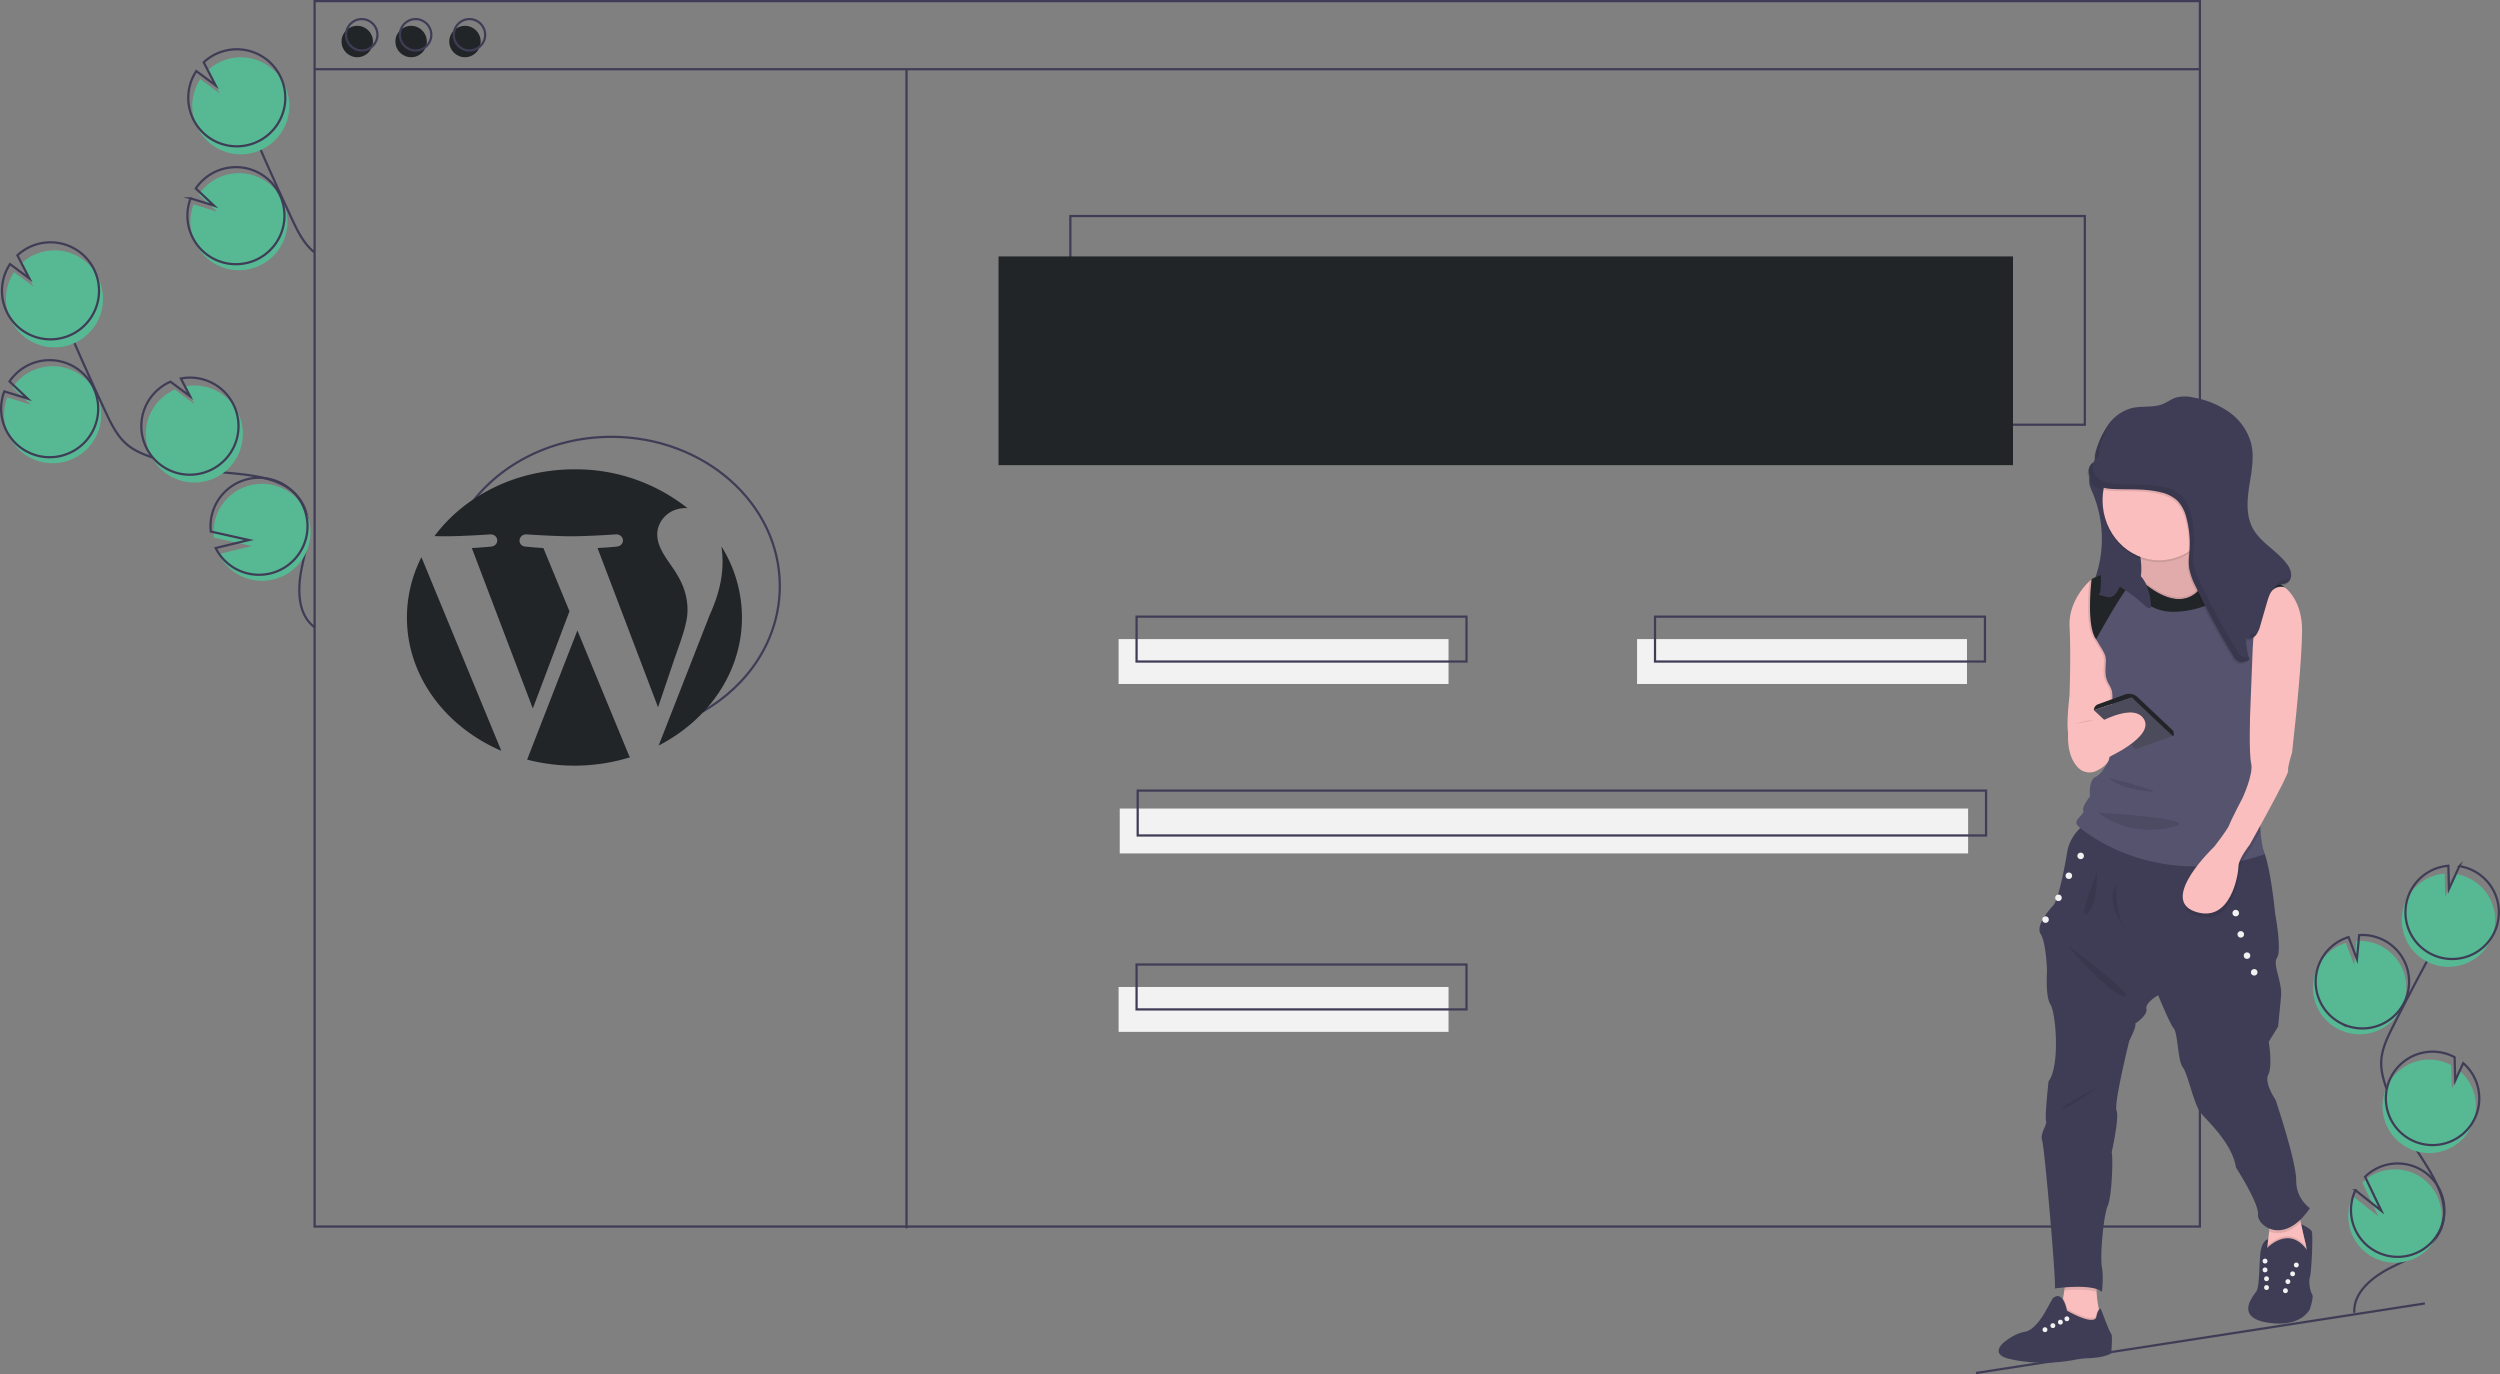 <svg xmlns="http://www.w3.org/2000/svg" data-name="Layer 1" viewBox="0 0 1113.887 612.244"><rect x="0" y="0" width="1113.887" height="612.244" fill="#808080" stroke="none"/><defs/><path fill="none" stroke="#3f3d56" stroke-miterlimit="10" d="M476.902 96.25h452v93h-452zM207.168 228.354c12.889-20.141 37.293-33.729 65.276-33.729 41.421 0 75 29.773 75 66.5 0 23.482-13.726 44.121-34.453 55.953"/><path fill="#212528" d="M444.902 114.25h452v93h-452z"/><circle cx="159.171" cy="18.5" r="7" fill="#212528"/><circle cx="183.171" cy="18.5" r="7" fill="#212528"/><circle cx="207.171" cy="18.5" r="7" fill="#212528"/><path fill="none" stroke="#3f3d56" stroke-miterlimit="10" d="M140.171.5h840v546h-840zM140.171 30.835h840"/><circle cx="161.171" cy="15.5" r="7" fill="none" stroke="#3f3d56" stroke-miterlimit="10"/><circle cx="185.171" cy="15.5" r="7" fill="none" stroke="#3f3d56" stroke-miterlimit="10"/><circle cx="209.171" cy="15.5" r="7" fill="none" stroke="#3f3d56" stroke-miterlimit="10"/><path fill="#57b894" d="M32.216 204.549a21.619 21.619 0 10-26.639-31.903l8.097 7.652L3.272 177.065a21.538 21.538 0 00.428 16.47 21.2 21.2 0 003.153 5.08 21.615 21.615 0 0025.363 5.934z"/><path fill="none" stroke="#3f3d56" stroke-miterlimit="10" d="M140.39 279.604c-7.895-5.539-7.896-17.168-5.935-26.611s4.955-19.745.503-28.3c-6.398-12.296-23.215-13.035-37.012-14.349a130.156 130.156 0 01-30.048-6.514c-3.898-1.344-7.802-2.914-10.995-5.524-4.597-3.759-7.294-9.302-9.812-14.68q-12.584-26.874-23.889-54.321"/><path fill="none" stroke="#3f3d56" stroke-miterlimit="10" d="M30.875 201.865a21.619 21.619 0 10-26.639-31.903l8.097 7.652-10.402-3.233a21.538 21.538 0 00.428 16.47 21.199 21.199 0 003.153 5.08 21.615 21.615 0 0025.363 5.934z"/><path fill="#57b894" d="M4.525 141.909a21.594 21.594 0 011.73-20.666l8.61 6.398-5.314-10.3a21.617 21.617 0 11-5.026 24.568z"/><path fill="none" stroke="#3f3d56" stroke-miterlimit="10" d="M2.735 138.332a21.594 21.594 0 011.73-20.666l8.61 6.398-5.314-10.3a21.617 21.617 0 11-5.026 24.568z"/><path fill="#57b894" d="M95.357 213.127a21.617 21.617 0 00-12.833-40.992l4.084 7.915-8.71-6.475a.376.376 0 00-.054.023 21.618 21.618 0 1017.514 39.53z"/><path fill="none" stroke="#3f3d56" stroke-miterlimit="10" d="M93.419 209.624a21.617 21.617 0 00-12.833-40.992l4.084 7.915-8.71-6.475a.378.378 0 00-.054.023 21.618 21.618 0 1017.513 39.53z"/><path fill="#57b894" d="M103.986 254.613a21.608 21.608 0 10-8.72-15.097l16.989 3.787-14.823 3.564a21.415 21.415 0 006.554 7.746z"/><path fill="none" stroke="#3f3d56" stroke-miterlimit="10" d="M102.645 251.929a21.608 21.608 0 10-8.72-15.097l16.989 3.787-14.823 3.564a21.415 21.415 0 006.554 7.746z"/><path fill="#57b894" d="M1041.557 458.39a20.812 20.812 0 108.339-39.133l-.986 10.68-3.731-9.8a20.734 20.734 0 00-12.221 10.11 20.408 20.408 0 00-1.974 5.407 20.808 20.808 0 0010.574 22.738z"/><path fill="none" stroke="#3f3d56" stroke-miterlimit="10" d="M1048.973 584.922c-.494-9.271 8.313-16.181 16.631-20.306s17.9-7.978 21.735-16.433c5.513-12.151-3.919-25.329-11.121-36.561a125.3 125.3 0 01-12.918-26.631c-1.298-3.752-2.429-7.641-2.348-11.61.116-5.716 2.713-11.052 5.29-16.155q12.88-25.498 26.954-50.369"/><path fill="none" stroke="#3f3d56" stroke-miterlimit="10" d="M1042.792 455.78a20.812 20.812 0 108.339-39.133l-.986 10.68-3.731-9.8a20.734 20.734 0 00-12.221 10.11 20.409 20.409 0 00-1.974 5.407 20.809 20.809 0 0010.574 22.738z"/><path fill="#57b894" d="M1072.552 400.199a20.788 20.788 0 0116.682-10.968l.269 10.323 4.645-10.145a20.81 20.81 0 11-21.596 10.789z"/><path fill="none" stroke="#3f3d56" stroke-miterlimit="10" d="M1074.199 396.718a20.788 20.788 0 0116.682-10.968l.269 10.323 4.645-10.145a20.81 20.81 0 11-21.596 10.789z"/><path fill="#57b894" d="M1072.572 511.314a20.81 20.81 0 0023.426-34.076l-3.569 7.796-.27-10.445a.363.363 0 00-.05-.027 20.811 20.811 0 10-19.538 36.752z"/><path fill="none" stroke="#3f3d56" stroke-miterlimit="10" d="M1074.074 507.765a20.81 20.81 0 0023.426-34.076l-3.569 7.796-.27-10.445a.364.364 0 00-.05-.027 20.811 20.811 0 10-19.538 36.752z"/><path fill="#57b894" d="M1046.275 542.499a20.801 20.801 0 106.255-15.574l7.225 15.118-11.507-9.11a20.616 20.616 0 00-1.974 9.566z"/><path fill="none" stroke="#3f3d56" stroke-miterlimit="10" d="M1047.51 539.888a20.801 20.801 0 106.255-15.574l7.225 15.118-11.507-9.11a20.617 20.617 0 00-1.974 9.566z"/><path fill="#57b894" d="M115.216 118.549a21.619 21.619 0 10-26.639-31.903l8.097 7.652L86.272 91.065a21.538 21.538 0 00.428 16.47 21.2 21.2 0 003.153 5.08 21.615 21.615 0 0025.363 5.934z"/><path fill="none" stroke="#3f3d56" stroke-miterlimit="10" d="M139.903 112.307c-4.597-3.759-7.294-9.302-9.812-14.68Q117.507 70.753 106.201 43.305"/><path fill="none" stroke="#3f3d56" stroke-miterlimit="10" d="M113.874 115.865a21.619 21.619 0 10-26.639-31.903l8.097 7.652-10.402-3.233a21.538 21.538 0 00.428 16.47 21.199 21.199 0 003.153 5.08 21.615 21.615 0 0025.363 5.934z"/><path fill="#57b894" d="M87.525 55.909a21.594 21.594 0 011.73-20.666l8.61 6.398-5.314-10.3a21.617 21.617 0 11-5.026 24.568z"/><path fill="none" stroke="#3f3d56" stroke-miterlimit="10" d="M85.735 52.332a21.594 21.594 0 011.73-20.666l8.61 6.398-5.314-10.3a21.617 21.617 0 11-5.026 24.568zM403.898 30.835v516.441"/><path fill="#f2f2f2" d="M498.402 284.75h147v20h-147zM729.402 284.75h147v20h-147z"/><path fill="none" stroke="#3f3d56" stroke-miterlimit="10" d="M506.402 274.75h147v20h-147z"/><path fill="#f2f2f2" d="M498.402 439.75h147v20h-147z"/><path fill="none" stroke="#3f3d56" stroke-miterlimit="10" d="M506.402 429.75h147v20h-147z"/><path fill="#f2f2f2" d="M498.902 360.25h378v20h-378z"/><path fill="none" stroke="#3f3d56" stroke-miterlimit="10" d="M506.902 352.25h378v20h-378zM737.402 274.75h147v20h-147z"/><path fill="#3f3d56" d="M931.067 216.187a20.521 20.521 0 001.201 3.143 52.963 52.963 0 01.653 39.866c3.588-.225 7.171.356 10.756.633s7.295.232 10.627-1.171 6.233-4.409 6.719-8.117c.655-5.007-2.989-9.374-6.188-13.174-3.26-3.872-6.409-8.143-7.374-13.194-1.06-5.551.449-12.06-3.058-16.386a3.39 3.39 0 00-1.165-.994c-1.884-.863-6.788-.836-8.684.233-2.918 1.646-4.205 5.986-3.488 9.159zM1030.371 578.328a25.204 25.204 0 01-1.178 4.907s-3.633 8.362-18.577 6.107c-9.762-1.474-9.697-6.05-8.078-9.592a22.85 22.85 0 012.665-4.148c1.452-1.963 1.308-9.452 1.819-16.283.506-6.835 3.594-7.184 3.594-7.184l.183 7.69c5.819-7.633 9.888 1.309 9.888 1.309s8.274.172 7.263-4.07c-1.078-4.518-2.687-11.672-2.687-11.672s4.004 1.858 4.728 3.167c.729 1.309-.144 18.83-.798 20.501s0 6.181.947 7.489a2.854 2.854 0 01.231 1.78z"/><path fill="#fbbebe" d="M1027.61 556.614a8.148 8.148 0 01-5.697 7.764 10.973 10.973 0 01-9.583-1.461 5.625 5.625 0 01-2.369-5.274l.231-1.932.838-7.044 1.152-9.705s12.383-6.307 11.559-3.926c-.31.89.375 4.894 1.357 9.561.698 3.337 1.544 7.01 2.29 10.124a8.068 8.068 0 01.223 1.893z"/><path d="M1009.201 556.082s10.723-12.595 19.501 1.145l-1.472 8.803h-18.029z" opacity=".1"/><path fill="#3f3d56" d="M1009.201 556.955s10.723-12.595 19.501 1.145l-1.472 8.803h-18.029z"/><circle cx="1023.14" cy="563.631" r="1.091" fill="#f2f2f2"/><circle cx="1009.201" cy="561.883" r="1.091" fill="#f2f2f2"/><circle cx="1019.379" cy="571.022" r="1.091" fill="#f2f2f2"/><circle cx="1009.861" cy="569.74" r="1.091" fill="#f2f2f2"/><circle cx="1021.487" cy="567.559" r="1.091" fill="#f2f2f2"/><circle cx="1009.201" cy="565.812" r="1.091" fill="#f2f2f2"/><circle cx="1018.289" cy="575.077" r="1.091" fill="#f2f2f2"/><circle cx="1009.862" cy="573.669" r="1.091" fill="#f2f2f2"/><path fill="#fbbebe" d="M937.375 591.523l-14.83 5.016s-7.851-7.851-5.67-10.25c.929-1.025 1.74-4.427 2.36-7.995.201-1.125.38-2.273.536-3.363.515-3.546.811-6.525.811-6.525s17.23-8.288 14.394 0a20.409 20.409 0 00-.816 7.25 48.107 48.107 0 00.92 7.258 69.139 69.139 0 002.294 8.61z"/><path d="M937.375 591.523l-14.83 5.016s-7.851-7.851-5.67-10.25c.929-1.025 1.74-4.427 2.36-7.995a15.499 15.499 0 011.732 4.833c12.811 7.036 13.029 2.835 13.029 2.835a7.787 7.787 0 011.086-3.049 69.139 69.139 0 002.294 8.61z" opacity=".1"/><path fill="#3f3d56" d="M940.647 602.973s-2.565 1.906-10.085 2.181a39.653 39.653 0 00-5.866.661 73.289 73.289 0 01-24.058.65 52.184 52.184 0 01-6.118-1.201c-7.742-2.129-1.854-7.031-1.854-7.031s.371-.323 1.012-.807c1.64-1.23 5.042-3.498 8.532-4.048 4.85-.763 9.321-9.378 9.321-9.378l3.053-5.509c4.741-4.087 6.381 5.509 6.381 5.509 12.811 7.036 13.029 2.835 13.029 2.835.711-3.764 2.019-3.764 2.019-3.764s3.193 8.597 4.349 10.743a2.127 2.127 0 00.283.436c.763.763 0 8.724 0 8.724z"/><circle cx="920.909" cy="587.597" r="1.091" fill="#f2f2f2"/><circle cx="914.664" cy="590.65" r="1.091" fill="#f2f2f2"/><circle cx="918.021" cy="589.086" r="1.091" fill="#f2f2f2"/><circle cx="911.149" cy="592.449" r="1.091" fill="#f2f2f2"/><path d="M934.976 568.405a20.409 20.409 0 00-.816 7.249c-3.869-1.3-10.207-1.073-14.39-.724.515-3.546.811-6.525.811-6.525s17.23-8.288 14.394 0zM1025.098 544.597c-5.361 5.256-10.486 5.583-14.067 4.07l1.152-9.705s12.383-6.307 11.559-3.926c-.31.89.375 4.894 1.357 9.561z" opacity=".1"/><path fill="#3f3d56" d="M931.052 365.576s-8.507 4.798-10.033 14.176-4.144 21.373-6.107 23.554-8.069 9.16-5.67 12.868 2.835 16.357 2.835 16.357-.872 11.341 1.527 15.049 4.362 27.262-.872 34.241c0 0-1.745 16.139-1.091 17.666s-2.835 5.452-1.745 8.724 6.325 63.466 5.67 65.865c0 0 16.575-2.399 20.937 1.527 0 0 .872-6.543 0-11.123s.654-22.682 2.617-27.262 2.399-22.027 1.745-23.772c0 0 3.49-15.485 2.181-18.538s5.67-31.188 5.67-31.188 3.49-6.761 2.617-7.633c0 0 5.67-3.708 5.016-6.543s5.234-6.107 5.234-6.107 5.234 12.868 6.979 14.83 1.813 14.612 3.96 17.23 4.982 16.357 7.817 20.065 14.176 13.522 15.921 24.645c0 0 10.251 15.921 9.814 20.937s11.559 14.176 23.118-2.835a15.114 15.114 0 01-6.107-12.431c0-8.506-9.16-35.768-9.16-35.768s-5.234-7.633-3.272-11.341.218-14.612.218-14.612l4.144-6.761s.654-6.543 1.309-13.304-3.926-14.176-1.745-17.448-.872-19.617-.872-19.617-2.714-28.175-6.761-29.891-75.896-11.559-75.896-11.559z"/><path fill="#fbbebe" d="M950.923 326.101s-4.48.51-9.919 1.025c-7.869.742-17.748 1.492-18.926.72-1.989-1.309 0-17.884 0-17.884s.685-18.102.031-30.751c-.532-10.264 6.264-17.801 8.842-20.278.602-.576.973-.877.973-.877l2.181 1.745 12.431 21.155zM999.533 256.529l-12.213 7.415-20.065 15.267s-20.719-10.905-15.485-17.23a9.806 9.806 0 001.915-4.279c1.575-7.284-1.915-17.749-1.915-17.749s27.297-36.862 25.735-8.288c-.628 11.48 2.805 17.749 7.136 21.142 6.451 5.051 14.892 3.721 14.892 3.721z"/><path d="M999.533 256.529l-12.213 7.415-20.065 15.267s-20.719-10.905-15.485-17.23a9.806 9.806 0 001.915-4.279c1.575-7.284-1.915-17.749-1.915-17.749s27.297-36.862 25.735-8.288c-.628 11.48 2.805 17.749 7.136 21.142 6.451 5.051 14.892 3.721 14.892 3.721z" opacity=".1"/><ellipse cx="962.061" cy="223.748" opacity=".1" rx="25.258" ry="26.76"/><ellipse cx="962.061" cy="222.876" fill="#fbbebe" rx="25.258" ry="26.76"/><path d="M999.533 256.529l-12.213 7.415-20.065 15.267s-20.719-10.905-15.485-17.23a9.806 9.806 0 001.915-4.279c22.856 19.541 29.8-.685 30.956-4.894 6.451 5.051 14.892 3.721 14.892 3.721zM950.923 326.101s-4.48.51-9.919 1.025c-.214-4.693-.925-10.002-.794-13.238.218-5.452.218-6.107-1.527-9.16s-1.527-5.452-1.309-9.378c.209-3.76-.785-4.519-4.323-10.525-.153-.262-.31-.532-.475-.816-1.736-2.992-2.233-8.405-2.251-13.518a.124.124 0 000-.057 85.804 85.804 0 01.061-3.559c.004-.048.004-.096.004-.144.127-3.455.41-6.399.558-7.799.602-.576.973-.877.973-.877l2.181 1.745 12.431 21.155z" opacity=".1"/><path fill="#55536e" d="M1015.402 259.75c-.018-.009 2.634 1.996 2.616 1.991-7.895-3.407-12.375 13.753-13.574 19.153-.223.995-.332 1.588-.332 1.588s.14 1.448.314 3.751c.589 7.712 1.601 24.981-.75 29.181a6.513 6.513 0 00-.563 1.4c-.742 2.552-.654 6.386-.27 10.111a101.265 101.265 0 001.923 11.389s5.234 13.304 3.053 22.027a32.363 32.363 0 00-.637 9.893 58.504 58.504 0 001.383 9.025c.205.868.345 1.365.345 1.365q-4.933 1.688-9.644 2.8a93.55 93.55 0 01-18.651 2.526c-29.491.938-49.128-13.195-53.765-17.046-.366-.305-.641-.545-.816-.711-3.053-2.835 2.835-5.016 2.181-6.979s2.984-6.325 2.984-6.325-.803-7.197 2.469-8.724 5.67-6.761 7.516-11.123c1.841-4.362-.318-15.703-.1-21.155s.218-6.107-1.527-9.16-1.527-5.452-1.309-9.378c.209-3.76-.785-4.519-4.323-10.525-.153-.262-.31-.532-.475-.816-1.736-2.992.969-8.147.952-13.259.004-.018 1.004.017 1 0-.004-1.217-2.044-2.857-2-4 .004-.048-1-.952-1-1a32.395 32.395 0 00-.479-7.694c17.448-8.942 21.591.375 21.591.375 25.517 21.962 31.31-5.483 31.31-5.483 13.888-4.746 32.156 8.039 33.198 8.78.03.022-2.621-1.978-2.621-1.978z"/><path fill="#fbbebe" d="M921.782 323.877s-2.183 11.647 4.13 18.146a7.1 7.1 0 008.213 1.411c2.097-1.031 4.442-2.561 5.322-4.523 1.735-3.868-3.708-22.776-17.666-15.034z"/><path d="M1003.676 315.414a6.513 6.513 0 00-.563 1.4l.999-25.5.314-5.082c.589 7.712 1.601 24.981-.75 29.181zM1007.82 360.342a32.363 32.363 0 00-.637 9.893c-1.413 2.56-2.622 4.733-3.407 6.146-.615 1.099-.973 1.736-.973 1.736a41.197 41.197 0 00-3.538 5.308 10.263 10.263 0 00-1.479 4.314c0 3.354-3.38 25.709-19.41 20.148-10.351-3.59-3.743-14.591 2.238-21.936a82.147 82.147 0 016.377-6.962s1.849-2.356 3.625-4.82a29.27 29.27 0 003.136-4.994c.763-2.181 5.797-11.777 5.797-11.777s4.999-10.578 3.908-15.485c-.611-2.748-.676-9.539-.615-14.987a101.265 101.265 0 001.924 11.389s5.234 13.304 3.053 22.028z" opacity=".1"/><path fill="#fbbebe" d="M1018.071 261.763s7.851 5.452 7.633 19.629-2.835 38.712-2.835 38.712l-1.636 15.267s-2.072 6.216-1.745 8.069-17.12 32.932-17.12 32.932-5.016 6.272-5.016 9.624-3.381 25.707-19.41 20.146 8.615-28.898 8.615-28.898 5.998-7.633 6.761-9.814 5.799-11.777 5.799-11.777 4.997-10.578 3.906-15.485-.436-22.723-.436-22.723l1.09-27.875.436-7.088s4.035-23.554 13.958-20.719z"/><path fill="#212528" d="M934.786 313.799l11.901-4.323a5.633 5.633 0 015.791 1.199l15.794 14.917s.872 2.394-.291 2.288-18.175-17.118-18.175-17.118l-16.866 5.67a2.801 2.801 0 011.845-2.633z"/><path fill="#4b4b5b" d="M951.624 333.807l16.357-5.927-18.174-17.118-16.866 5.67 18.683 17.375z"/><circle cx="927.052" cy="381.352" r="1.454" fill="#f2f2f2"/><circle cx="917.165" cy="400.034" r="1.454" fill="#f2f2f2"/><circle cx="996.146" cy="406.826" r="1.454" fill="#f2f2f2"/><circle cx="1004.37" cy="433.219" r="1.454" fill="#f2f2f2"/><circle cx="1001.167" cy="425.791" r="1.454" fill="#f2f2f2"/><circle cx="998.387" cy="416.308" r="1.454" fill="#f2f2f2"/><circle cx="921.781" cy="390.196" r="1.454" fill="#f2f2f2"/><circle cx="911.398" cy="409.734" r="1.454" fill="#f2f2f2"/><path fill="#212528" d="M1018.023 261.728l-.004.013c-7.895-3.407-12.375 13.753-13.574 19.153l-12.401-17.749s-5.086 8.139-21.517 9.378c-16.431 1.234-20.427-12.505-20.427-12.505-2.255-.174-12.466 18.207-16.174 24.806-.153-.262-.31-.532-.475-.816-1.736-2.992-2.233-8.405-2.251-13.518a.124.124 0 000-.057c.013-1.186.035-2.377.061-3.559.004-.048.004-.096.004-.144.179-4.842.659-8.676.659-8.676 17.448-8.942 21.591.375 21.591.375 25.517 21.962 31.31-5.483 31.31-5.483 13.888-4.746 32.156 8.039 33.199 8.78z"/><path d="M921.236 421.19c.218.545 18.538 21.7 25.299 22.791s-25.299-22.791-25.299-22.791zM934.354 388.742s.186 14.916-4.394 18.284 4.394-18.284 4.394-18.284zM942.828 394.038s-.436 17.557 6.107 21.7c0 0-11.995-11.668-6.107-21.7zM934.758 484.22s-12.213 9.051-15.594 9.705 15.594-9.705 15.594-9.705zM931.709 207.271c-2.631 2.217-1.684 6.82 1.005 8.968s6.364 2.477 9.804 2.566c6.621.171 13.349-.213 19.769 1.415a16.027 16.027 0 017.583 3.885 17.067 17.067 0 013.941 7.84 42.937 42.937 0 011.348 13.143c-.157 2.974-.622 5.966-.195 8.913a28.505 28.505 0 002.782 7.929 329.462 329.462 0 0016.848 31.254 5.817 5.817 0 002.195 2.402c1.575.76 3.427-.011 5-.775a37.536 37.536 0 01-1.543-9.471 4.234 4.234 0 004.475-1.563 12.418 12.418 0 002.039-4.583l2.934-10.111c.907-3.127 2.253-6.715 5.376-7.636a19.471 19.471 0 003.298-.768 4.222 4.222 0 002.037-4.16 8.984 8.984 0 00-1.969-4.44c-4.415-5.94-11.777-9.463-15.224-16.013-2.959-5.625-2.446-12.394-1.469-18.674s2.335-12.737.833-18.913a25.059 25.059 0 00-9.726-13.932 39.231 39.231 0 00-15.907-6.54 15.882 15.882 0 00-8.04.054c-1.983.67-3.681 1.993-5.617 2.79-4.397 1.81-9.466.729-14.08 1.881a18.934 18.934 0 00-10.414 7.524 39.942 39.942 0 00-5.454 11.861c-.85 2.773.513 3.882-1.964 5.39" opacity=".1"/><path fill="#3f3d56" d="M932.145 206.399c-2.631 2.217-1.684 6.82 1.005 8.968s6.364 2.477 9.804 2.566c6.621.171 13.349-.213 19.769 1.415a16.027 16.027 0 017.583 3.885 17.067 17.067 0 013.941 7.84 42.936 42.936 0 011.348 13.143c-.156 2.974-.622 5.966-.195 8.913a28.505 28.505 0 002.782 7.929 329.462 329.462 0 0016.848 31.254 5.817 5.817 0 002.195 2.402c1.575.76 3.427-.011 5-.775a37.536 37.536 0 01-1.543-9.471 4.234 4.234 0 004.475-1.563 12.418 12.418 0 002.039-4.583l2.934-10.111c.907-3.127 2.253-6.715 5.376-7.636a19.471 19.471 0 003.298-.768 4.222 4.222 0 002.037-4.16 8.984 8.984 0 00-1.969-4.44c-4.415-5.94-11.777-9.463-15.224-16.013-2.96-5.625-2.446-12.394-1.469-18.674s2.335-12.737.833-18.913a25.059 25.059 0 00-9.726-13.932 39.231 39.231 0 00-15.907-6.54 15.882 15.882 0 00-8.04.054c-1.983.67-3.681 1.993-5.617 2.79-4.397 1.81-9.466.729-14.08 1.881a18.934 18.934 0 00-10.414 7.524 39.942 39.942 0 00-5.454 11.861c-.85 2.773.513 3.882-1.964 5.39"/><path fill="#fbbebe" d="M929.415 325.229s19.956-13.304 25.626-5.125-17.557 18.211-17.557 18.211z"/><path fill="#3f3d56" d="M935.937 262.009c-.073 1.282-.319 2.855-1.034 3.088 1.862-.044 3.697 1.326 5.545.916 1.376-.305 2.67-1.64 3.501-3.61a1.683 1.683 0 01.469-.77c.194-.114.405-0.0.599.114a58.217 58.217 0 0110.039 7.578c1.022.952 2.157 1.984 3.277 1.486a25.023 25.023 0 00-2.142-10.494 13.411 13.411 0 00-5.717-6.254 17.509 17.509 0 00-6.723-1.75 6.735 6.735 0 01-2.898-.721c-.991-.583-4.157-4.365-4.867-1.611-.343 1.33.099 4.163.11 5.634a99.829 99.829 0 01-.159 6.394z"/><g opacity=".1"><path d="M999.092 292.534a5.817 5.817 0 01-2.195-2.402 329.457 329.457 0 01-16.848-31.254 28.504 28.504 0 01-2.782-7.929c-.427-2.947.039-5.939.195-8.913a42.936 42.936 0 00-1.348-13.143 17.067 17.067 0 00-3.941-7.84 16.026 16.026 0 00-7.583-3.885c-6.42-1.629-13.148-1.245-19.769-1.415-3.44-.089-7.116-.418-9.804-2.566a6.774 6.774 0 01-2.24-7.185 4.331 4.331 0 01-.557.445c-2.567 2.234-1.618 6.787 1.053 8.921 2.688 2.148 6.364 2.477 9.804 2.566 6.621.171 13.349-.213 19.769 1.415a16.026 16.026 0 017.583 3.885 17.067 17.067 0 013.941 7.84 42.936 42.936 0 011.348 13.143c-.157 2.974-.622 5.966-.195 8.913a28.504 28.504 0 002.782 7.929 329.457 329.457 0 0016.848 31.254 5.817 5.817 0 002.195 2.402c1.575.76 3.427-.01 5-.775a37.374 37.374 0 01-.366-1.323 3.984 3.984 0 01-2.889-.083z"/><path d="M931.933 206.636c.106-.064.195-.127.287-.19.017-.015.03-.032.048-.047zM933.965 204.265c-.092.063-.182.126-.287.19l.335-.237c-.017.015-.031.032-.048.047 2.069-1.415.864-2.546 1.677-5.2a40.348 40.348 0 015.323-11.668 23.134 23.134 0 00-1.614 1.988 39.942 39.942 0 00-5.454 11.861 18.561 18.561 0 00-.427 3.535 4.17 4.17 0 01.494-.515zM1020.671 257.626a19.471 19.471 0 01-3.298.769 6.361 6.361 0 00-3.648 3.221 5.237 5.237 0 011.904-1.04 19.471 19.471 0 003.298-.768 3.719 3.719 0 001.808-2.216c-.021.011-.041.025-.063.035zM1002.549 282.288q.038 1.134.146 2.264a4.912 4.912 0 002.584-1.647 7.28 7.28 0 00.867-1.349 3.888 3.888 0 01-3.597.731z"/></g><path d="M924.588 322.633s5.262-2.13 8.353-1.657M939.76 346.602s2.671 4.144 16.173 5.889-16.173-5.889-16.173-5.889zM934.904 362.087s12.145 10.687 31.626 6.761-31.626-6.761-31.626-6.761z" opacity=".1"/><path fill="none" stroke="#3f3d56" stroke-miterlimit="10" d="M880.402 611.75l200-31"/><path fill="#212528" d="M181.31 275.123c0 26.132 17.168 48.713 42.063 59.416l-35.602-86.283a59.386 59.386 0 00-6.462 26.867zm125.019-3.331c0-8.159-3.313-13.809-6.155-18.207-3.783-5.438-7.328-10.043-7.328-15.481 0-6.069 5.202-11.718 12.531-11.718.331 0 .645.036.969.053a79.973 79.973 0 00-50.401-17.33c-26.074 0-49.014 11.833-62.359 29.756 1.751.046 3.403.078 4.803.078 7.807 0 19.891-.838 19.891-.838 4.023-.21 4.498 5.017.48 5.438 0 0-4.045.421-8.544.629l27.179 71.507 16.335-43.329L242.1 244.171c-4.019-.208-7.826-.629-7.826-.629-4.022-.209-3.55-5.648.471-5.438 0 0 12.325.838 19.659.838 7.805 0 19.891-.838 19.891-.838 4.026-.21 4.499 5.017.479 5.438 0 0-4.052.421-8.542.629l26.971 70.966 7.443-22.004c3.228-9.131 5.684-15.69 5.684-21.341z"/><path fill="#212528" d="M257.255 280.898l-22.393 57.555a83.947 83.947 0 0045.868-1.051 5.388 5.388 0 01-.531-.909zM321.434 243.45a44.912 44.912 0 01.503 6.788c0 6.699-1.415 14.23-5.675 23.646l-22.798 58.303c22.189-11.445 37.113-32.708 37.113-57.064a59.783 59.783 0 00-9.143-31.673z"/></svg>